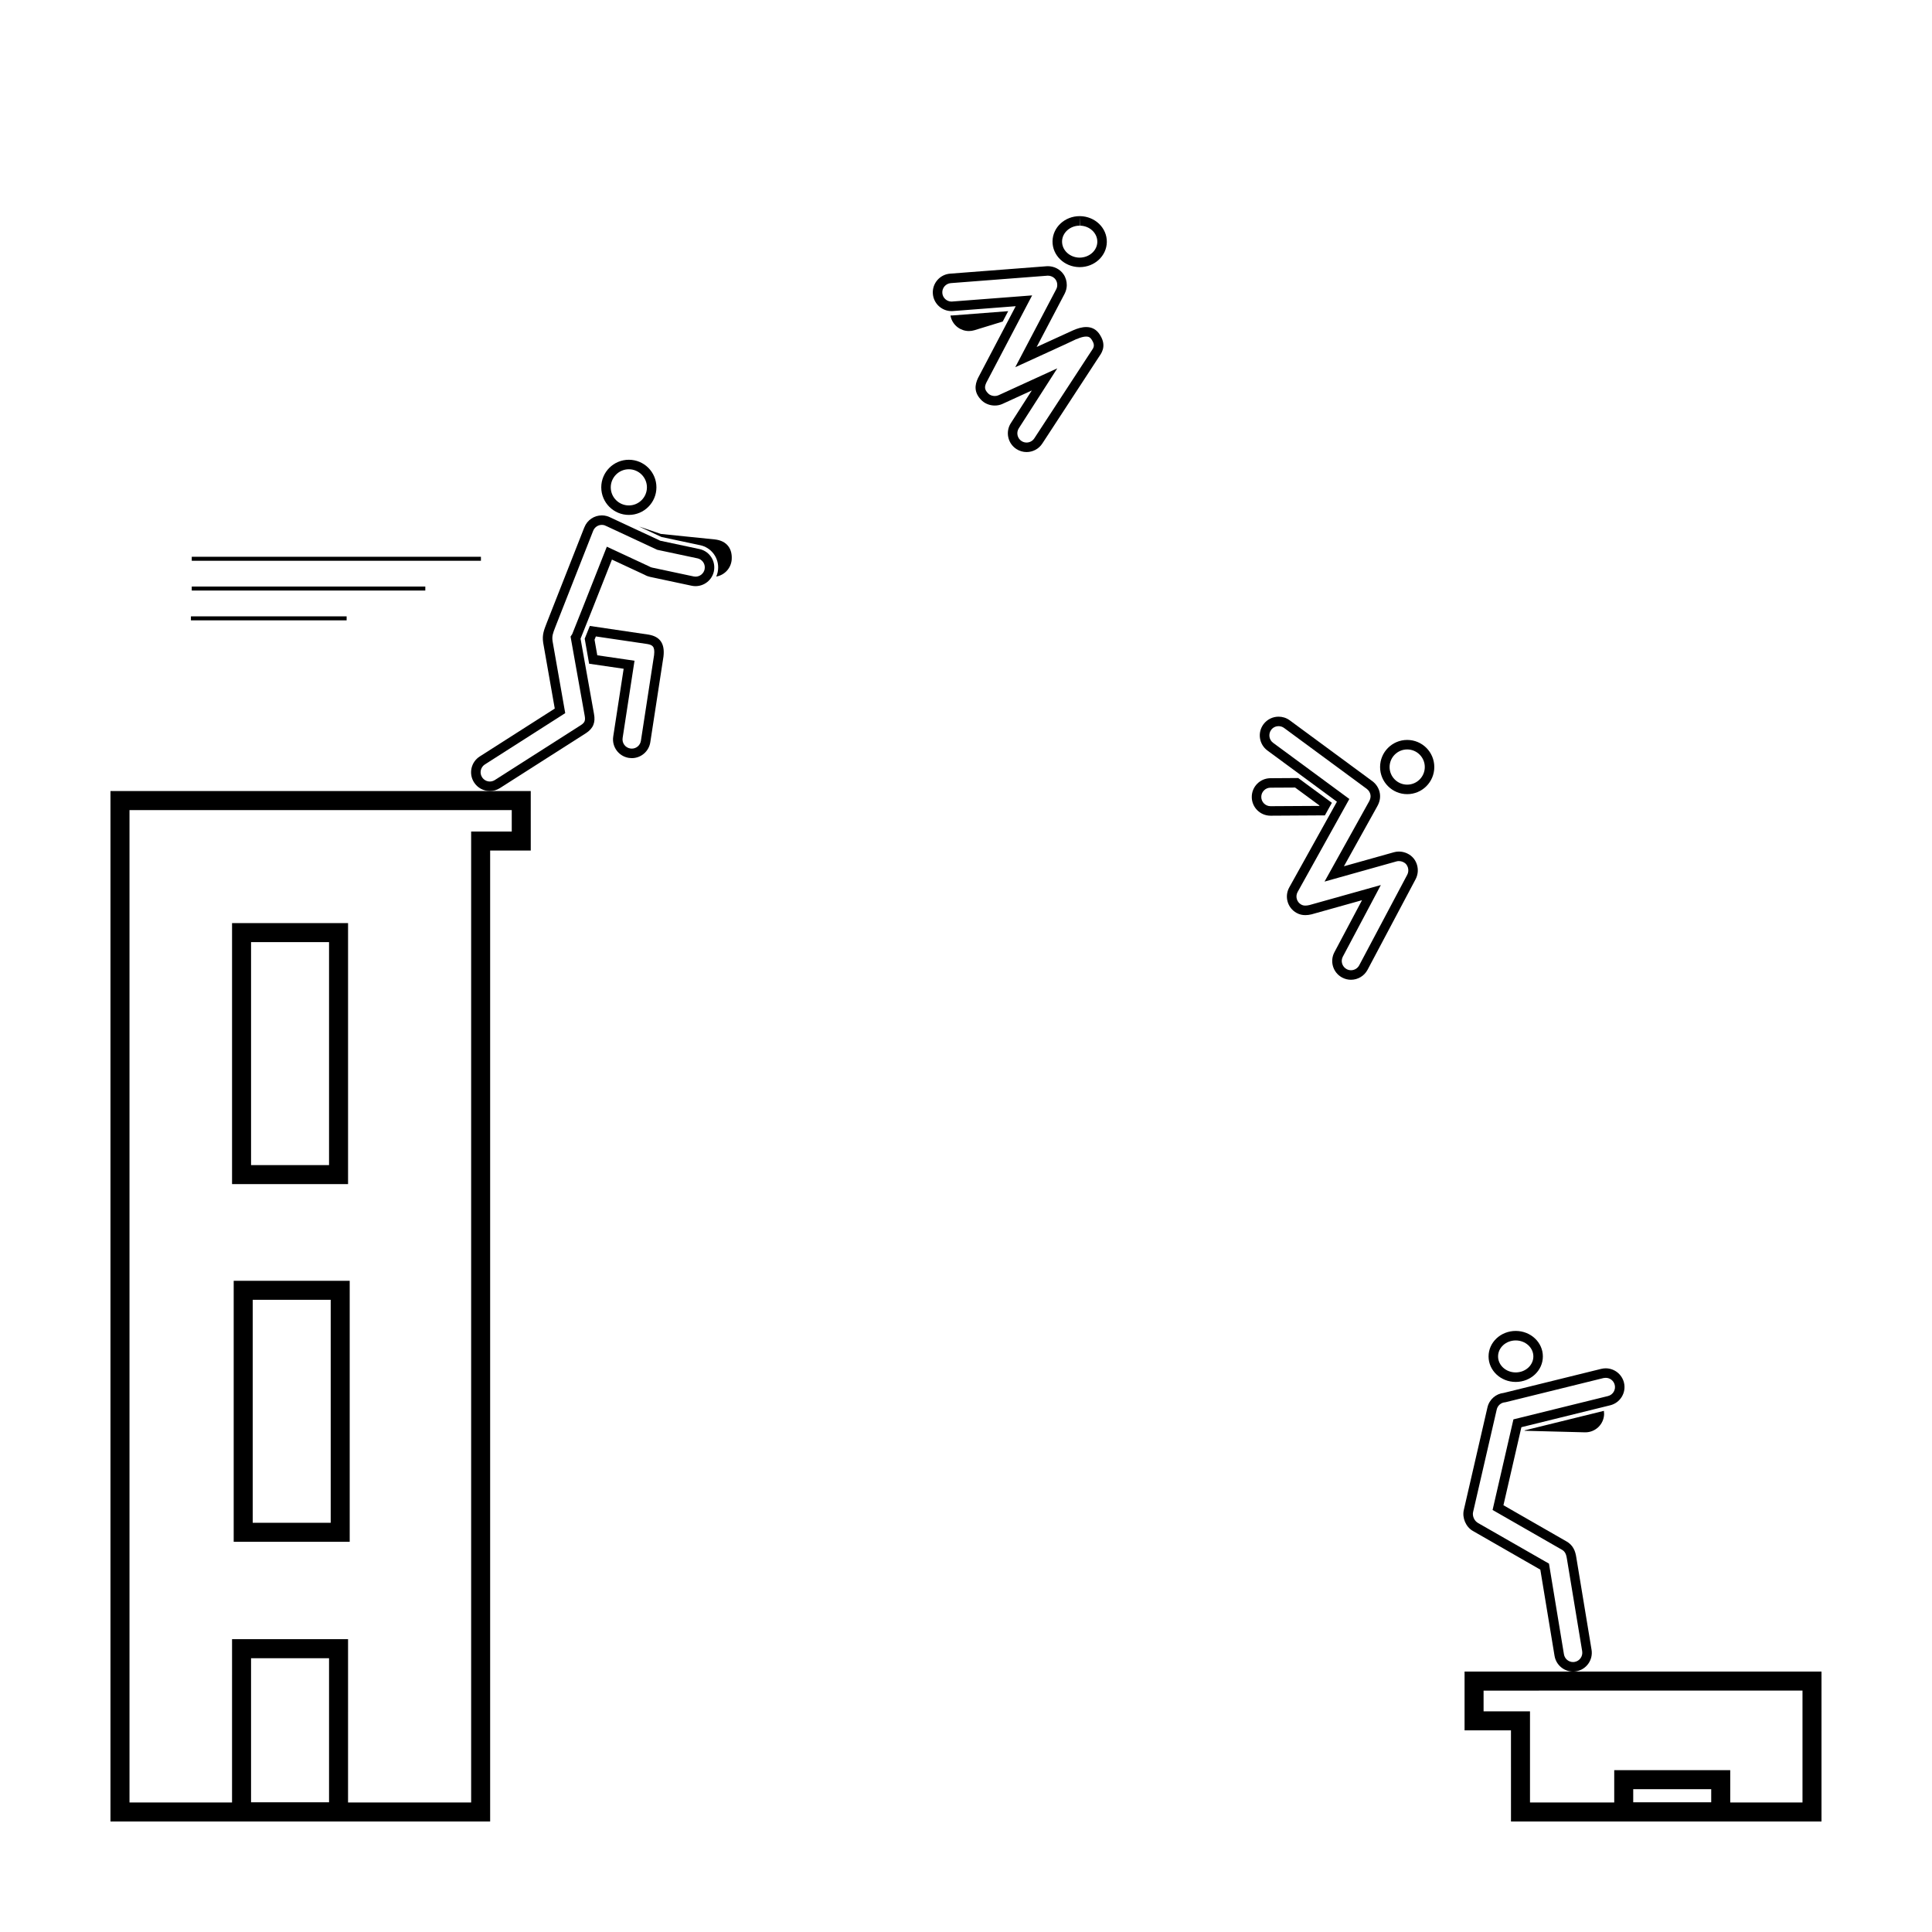 <?xml version="1.0" encoding="UTF-8"?>
<!-- Uploaded to: SVG Repo, www.svgrepo.com, Generator: SVG Repo Mixer Tools -->
<svg fill="#000000" width="800px" height="800px" version="1.1" viewBox="144 144 512 512" xmlns="http://www.w3.org/2000/svg">
 <g>
  <path d="m621.68 592.02v29.66h-72.215v-24.152h-12.301v-5.5l84.516-0.004m5.035-5.043h-94.59v15.578h12.297l0.004 24.156h82.289z"/>
  <path d="m279.62 358.67v5.688h-10.762v257.32h-90.539v-263h101.3m5.035-5.039h-111.38v273.08h100.62v-257.32h10.762z"/>
  <path d="m231.2 393.67v59.094h-20.668v-59.094h20.668m5.039-5.039h-30.742v69.168h30.742z"/>
  <path d="m231.64 488.46v59.094h-20.668v-59.094h20.668m5.035-5.035h-30.742v69.168h30.742z"/>
  <path d="m231.2 583.44v38.234h-20.668v-38.234h20.668m5.039-5.039h-30.742l-0.004 48.309h30.742z"/>
  <path d="m597.49 618.15v3.527h-20.668v-3.527h20.668m5.039-5.039h-30.742v13.602h30.742z"/>
  <path d="m301.91 312.66 13.586 2.004c1.328 0.238 2.121 0.559 1.844 2.934l-3.492 22.711c-0.188 1.203-1.199 2.082-2.414 2.082-0.125 0-0.25-0.012-0.383-0.031-0.648-0.102-1.219-0.441-1.605-0.973-0.387-0.527-0.543-1.176-0.441-1.824l2.762-17.957 0.387-2.508-2.516-0.367-7.352-1.074-0.727-4.133c0.094-0.23 0.211-0.516 0.352-0.863m-1.602-2.781c-0.797 1.996-1.176 2.934-1.355 3.375l1.168 6.637 9.152 1.336-2.762 17.957c-0.418 2.715 1.441 5.25 4.156 5.668 0.258 0.039 0.516 0.059 0.766 0.059 2.414 0 4.523-1.758 4.902-4.219l3.492-22.711c0.406-3.5-0.977-5.273-3.894-5.793z"/>
  <path d="m303.49 283.1c0.215 0 0.449 0.035 0.707 0.102l0.5 0.227h0.02l13.195 6.152 0.262 0.121 0.281 0.059 10.387 2.207c1.117 0.238 1.934 1.238 1.934 2.383 0 0.211-0.016 0.379-0.047 0.523-0.238 1.125-1.25 1.941-2.398 1.941-0.172 0-0.348-0.02-0.516-0.055l-11-2.344c-0.262-0.055-0.488-0.141-0.875-0.359l-8.699-4.051-2.422-1.129-0.984 2.488c-3.699 9.387-7.586 19.219-8.191 20.676l-0.438 0.66 0.176 0.996 3.57 19.984c0.23 1.273 0.012 1.812-1.004 2.481l-22.812 14.559c-0.398 0.25-0.852 0.387-1.316 0.387-0.84 0-1.613-0.422-2.07-1.145-0.352-0.543-0.469-1.195-0.328-1.832 0.141-0.641 0.523-1.195 1.078-1.547l19.879-12.691 1.414-0.906-0.293-1.656-3.059-17.391c-0.195-1.375 0.055-2.031 0.73-3.777l0.141-0.363 9.719-24.707 0.18-0.449c0.379-0.93 1.27-1.543 2.281-1.543m0-2.516c-1.988 0-3.856 1.195-4.621 3.152l-0.168 0.402-9.734 24.746c-0.816 2.125-1.328 3.266-1.023 5.422l3.074 17.473-19.879 12.691c-2.316 1.48-2.996 4.555-1.516 6.863 0.945 1.484 2.551 2.301 4.191 2.301 0.918 0 1.844-0.25 2.672-0.785l22.812-14.559c1.969-1.289 2.523-2.875 2.125-5.055l-3.57-19.977c0.109-0.168 5.375-13.496 8.316-20.965l8.699 4.051c0.422 0.246 0.898 0.422 1.406 0.535l11.008 2.344c0.348 0.074 0.695 0.109 1.043 0.109 2.301 0 4.367-1.602 4.863-3.934 0.074-0.348 0.102-0.699 0.102-1.047 0-2.289-1.598-4.352-3.93-4.848l-10.387-2.207-13.246-6.176c-0.137-0.07-0.273-0.137-0.422-0.191-0.016-0.004-0.051-0.02-0.059-0.02-0.121-0.055-0.25-0.098-0.383-0.133-0.461-0.133-0.922-0.195-1.375-0.195z"/>
  <path d="m313.34 283.53 5.965 2.781 10.273 2.18c2.746 0.578 4.742 3.043 4.742 5.856 0 0.457-0.039 0.871-0.125 1.266-0.086 0.414-0.223 0.812-0.383 1.184 2.137-0.371 3.859-2.121 4.086-4.394 0.25-2.941-1.234-5.082-4.438-5.445l-14.328-1.461z"/>
  <path d="m310.65 268.36c2.641 0 4.793 2.152 4.793 4.793s-2.152 4.793-4.793 4.793-4.793-2.152-4.793-4.793c0.004-2.641 2.152-4.793 4.793-4.793m0-2.519c-4.035 0-7.309 3.273-7.309 7.309s3.273 7.309 7.309 7.309 7.309-3.273 7.309-7.309c0.004-4.035-3.273-7.309-7.309-7.309z"/>
  <path d="m411.18 226.46-14.773 1.137c-0.176 0.016-0.352 0.016-0.527 0.016 0.035 0.203 0.082 0.398 0.141 0.598 0.656 2.141 2.625 3.516 4.75 3.516 0.48 0 0.973-0.07 1.457-0.215l7.508-2.301z"/>
  <path d="m421.69 217.06c0.832 0 1.629 0.402 2.074 1.059 0.277 0.398 0.43 0.918 0.418 1.441-0.004 0.395-0.09 0.727-0.266 1.082l-7.43 14.141-3.43 6.531 6.707-3.066c6.301-2.883 8.621-3.941 9.559-4.414l0.016 0.035c0.973-0.441 1.84-0.68 2.508-0.68 0.609 0 1.074 0.156 1.562 0.984 0.852 1.359 0.414 1.996-0.145 2.801l-0.191 0.281-14.957 22.895c-0.453 0.707-1.223 1.129-2.066 1.129-0.469 0-0.922-0.137-1.32-0.387-1.133-0.73-1.465-2.246-0.734-3.387l5.559-8.66 4.637-7.227-7.805 3.57-7.758 3.551c-0.297 0.137-0.645 0.211-0.996 0.211-0.629 0-1.246-0.223-1.621-0.555-1.195-1.125-1.133-1.875-0.605-3.023l10.004-19.055 2.117-4.035-4.543 0.352-16.812 1.289c-1.273 0-2.348-0.992-2.445-2.262-0.105-1.344 0.906-2.523 2.254-2.629l25.539-1.965 0.172-0.008m0-2.516c-0.121 0-0.242 0.004-0.359 0.016 0 0-25.09 1.93-25.547 1.965-2.731 0.211-4.781 2.606-4.57 5.336 0.203 2.609 2.387 4.59 4.957 4.59 0.125 0 0.25-0.004 0.379-0.016l16.625-1.285-10.004 19.055c-0.836 1.797-1.18 3.879 1.109 6.031 0.922 0.812 2.137 1.238 3.352 1.238 0.699 0 1.406-0.141 2.047-0.438l7.758-3.551-5.559 8.66c-1.48 2.312-0.812 5.387 1.496 6.867 0.832 0.535 1.762 0.789 2.68 0.789 1.637 0 3.238-0.805 4.188-2.289l14.949-22.879c0.508-0.785 2.254-2.769 0.363-5.793-0.922-1.562-2.231-2.168-3.699-2.168-1.129 0-2.348 0.359-3.559 0.906-0.004 0.004-9.574 4.379-9.574 4.379l7.43-14.141c0.371-0.762 0.543-1.461 0.555-2.223 0.012-1.027-0.281-2.062-0.867-2.906-0.93-1.355-2.523-2.144-4.148-2.144z"/>
  <path d="m430.11 201.28 0.082 2.519c2.578 0.039 4.644 1.969 4.609 4.309-0.035 2.297-2.125 4.168-4.734 4.168-2.578-0.039-4.644-1.969-4.609-4.309 0.035-2.297 2.125-4.168 4.66-4.168l-0.008-2.519m0 0c-3.918 0-7.125 2.957-7.18 6.648-0.055 3.734 3.117 6.801 7.094 6.863h0.117c3.918 0 7.125-2.957 7.18-6.648 0.055-3.734-3.117-6.801-7.094-6.863h-0.117z"/>
  <path d="m569.05 517.89-21.004 5.176-0.02 0.102 15.98 0.414h0.133c2.684 0 4.898-2.141 4.969-4.84 0-0.293-0.02-0.582-0.059-0.852z"/>
  <path d="m545.68 499.23c2.578 0 4.676 1.898 4.676 4.238 0 2.336-2.098 4.238-4.676 4.238-2.578 0-4.676-1.898-4.676-4.238s2.098-4.238 4.676-4.238m0-2.519c-3.977 0-7.195 3.023-7.195 6.758s3.219 6.758 7.195 6.758c3.977 0 7.195-3.023 7.195-6.758s-3.219-6.758-7.195-6.758z"/>
  <path d="m569.54 509.14c1.129 0 2.106 0.766 2.379 1.867 0.324 1.309-0.48 2.641-1.789 2.961l-23.547 5.809-1.508 0.371-0.348 1.512-4.758 20.68-0.418 1.82 1.621 0.926 16.793 9.633c0.348 0.195 0.637 0.488 0.836 0.848 0.203 0.359 0.344 0.836 0.465 1.633l4.031 24.398c0.215 1.336-0.691 2.606-2.012 2.828-0.137 0.02-0.273 0.035-0.402 0.035-1.203 0-2.223-0.867-2.422-2.062l-3.769-22.844-0.195-1.18-1.039-0.594c-13.473-7.734-16.914-9.707-17.895-10.246l0.012-0.016c-0.875-0.504-1.422-1.777-1.195-2.781l6.273-27.215c0.238-1.02 1.082-1.777 2.117-1.891l0.172-0.02 0.168-0.039 25.844-6.375c0.188-0.035 0.391-0.059 0.586-0.059m0-2.519c-0.395 0-0.797 0.047-1.199 0.145l-25.844 6.375c-2.039 0.215-3.812 1.715-4.301 3.824l-6.273 27.215c-0.473 2.07 0.543 4.469 2.394 5.531 0.016 0.004 17.887 10.262 17.887 10.262l3.769 22.844c0.406 2.445 2.519 4.168 4.906 4.168 0.266 0 0.539-0.02 0.812-0.066 2.707-0.453 4.535-3.012 4.09-5.719l-4.031-24.406c-0.133-0.863-0.324-1.707-0.762-2.473-0.418-0.742-1.031-1.359-1.773-1.785l-16.785-9.633 4.758-20.68 23.547-5.809c2.66-0.66 4.293-3.356 3.633-6.016-0.566-2.262-2.594-3.777-4.828-3.777z"/>
  <path d="m271.45 291.55h-76.633v1.059h76.633z"/>
  <path d="m256.71 299.44h-61.895v1.059h61.895z"/>
  <path d="m235.86 307.34h-41.262v1.059h41.262z"/>
  <path d="m516.92 342.61c2.574 0 4.664 2.09 4.664 4.664 0 2.574-2.09 4.664-4.664 4.664s-4.664-2.09-4.664-4.664c0-2.57 2.09-4.664 4.664-4.664m0-2.519c-3.969 0-7.184 3.215-7.184 7.184s3.215 7.184 7.184 7.184 7.184-3.215 7.184-7.184-3.211-7.184-7.184-7.184z"/>
  <path d="m482.84 336.44c0.523 0 1.027 0.168 1.449 0.473l21.914 16.141c0.523 0.395 0.883 0.969 0.984 1.582 0.098 0.562-0.031 1.164-0.383 1.789l-8.852 15.922-2.938 5.285 19.09-5.356c0.195-0.055 0.402-0.082 0.621-0.082 0.762 0 1.512 0.344 1.949 0.875 0.395 0.488 0.586 1.145 0.539 1.777-0.031 0.348-0.117 0.672-0.262 0.941l-12.746 24.031c-0.43 0.805-1.266 1.305-2.176 1.305-0.402 0-0.785-0.098-1.148-0.289-0.574-0.309-0.996-0.82-1.195-1.445-0.191-0.625-0.125-1.285 0.18-1.863l7.316-13.785 2.754-5.195-5.656 1.586-13.27 3.719c-0.414 0.098-0.762 0.141-1.074 0.141-0.422 0-0.766-0.086-1.102-0.273-0.57-0.316-0.984-0.836-1.164-1.465-0.18-0.629-0.102-1.293 0.215-1.867l12.629-22.707 1.078-1.941-1.785-1.316-18.414-13.562c-1.09-0.801-1.32-2.344-0.523-3.43 0.453-0.625 1.176-0.988 1.969-0.988m0-2.516c-1.527 0-3.031 0.699-4.012 2.019-1.629 2.215-1.16 5.32 1.059 6.953l18.414 13.562-12.629 22.707c-1.34 2.402-0.473 5.43 1.926 6.762 0.762 0.422 1.531 0.59 2.328 0.59 0.539 0 1.082-0.074 1.641-0.207l13.383-3.75-7.316 13.785c-1.289 2.422-0.363 5.43 2.055 6.715 0.746 0.395 1.543 0.586 2.328 0.586 1.785 0 3.5-0.961 4.398-2.641l12.75-24.035c0.316-0.598 0.492-1.25 0.551-1.914 0.098-1.266-0.273-2.551-1.082-3.562-0.945-1.164-2.43-1.824-3.914-1.824-0.43 0-0.863 0.055-1.281 0.172l-13.285 3.727 8.852-15.922c0.59-1.047 0.867-2.231 0.664-3.43-0.211-1.266-0.926-2.402-1.949-3.176l-21.938-16.156c-0.887-0.652-1.918-0.961-2.941-0.961z"/>
  <path d="m487.22 352.71 6.457 4.758-0.059 0.105-12.918 0.074c-1.344 0-2.445-1.094-2.449-2.438-0.004-0.656 0.246-1.273 0.711-1.738 0.457-0.465 1.074-0.727 1.734-0.727l6.523-0.035m0.82-2.523-7.367 0.047c-2.746 0.016-4.957 2.254-4.941 4.996 0.016 2.734 2.238 4.941 4.969 4.941h0.031l14.375-0.086 1.855-3.332z"/>
 </g>
</svg>